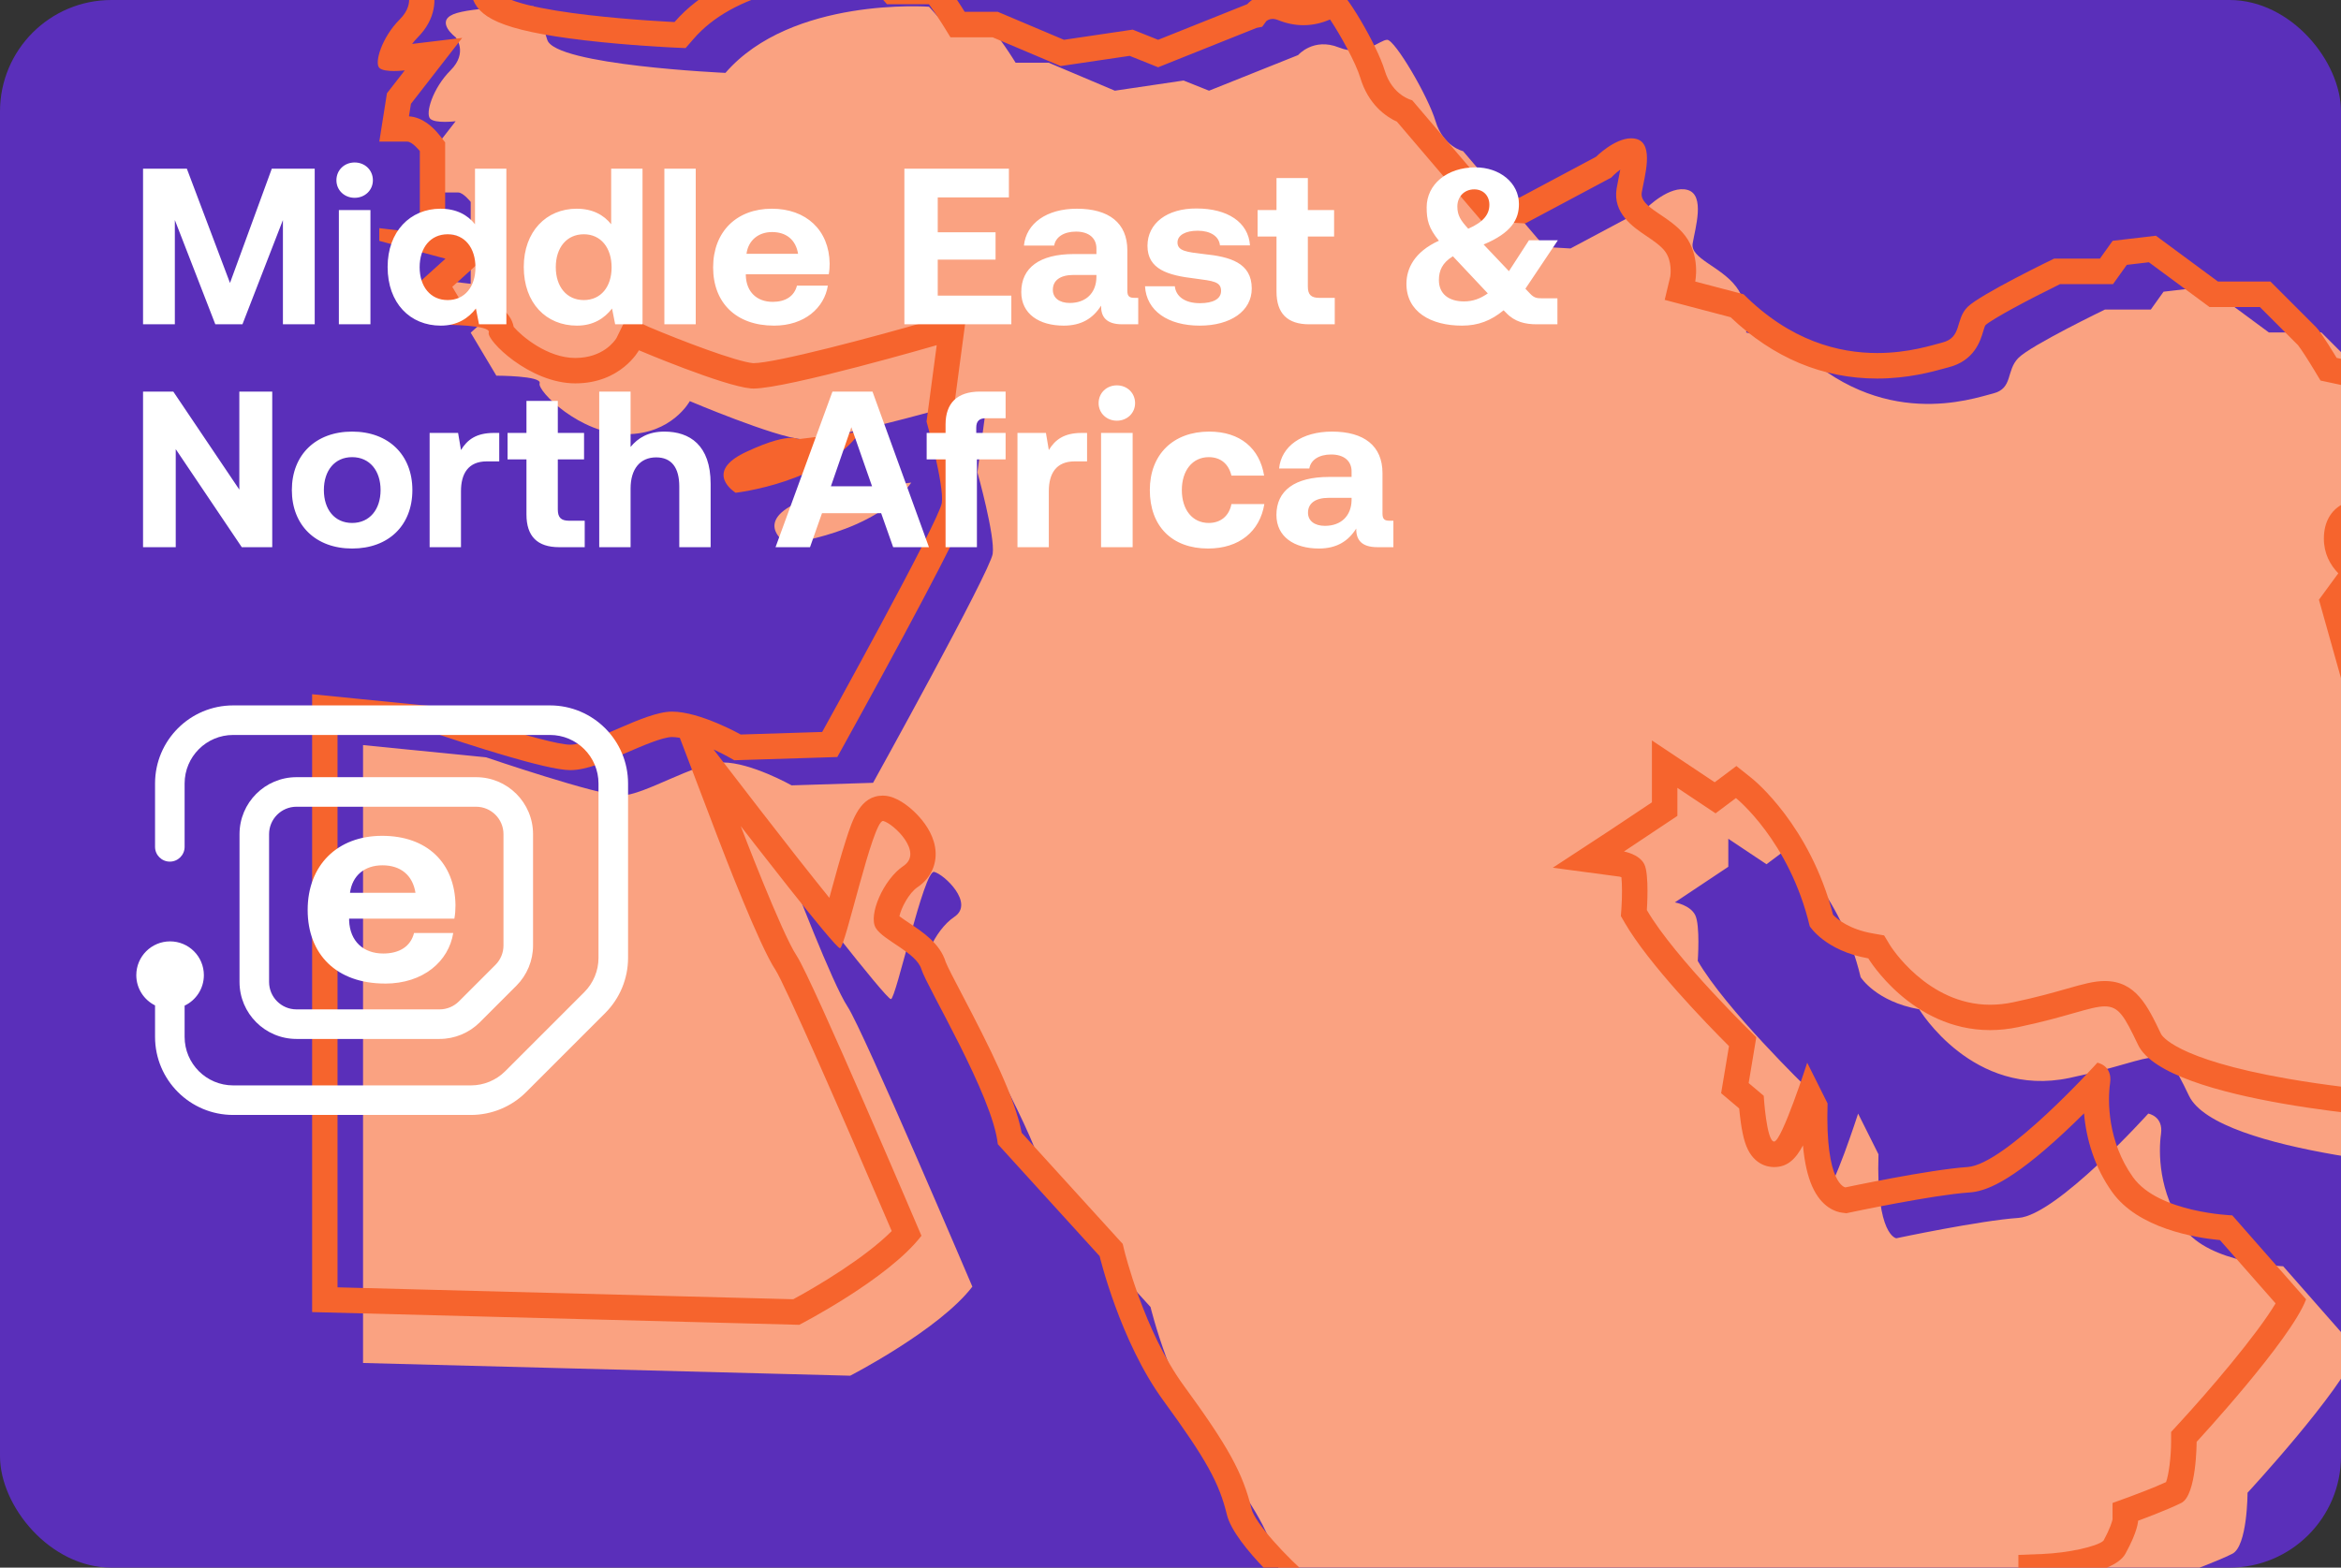<svg xmlns="http://www.w3.org/2000/svg" width="315" height="211" viewBox="0 0 315 211" fill="none"><rect x="0" y="0" width="315" height="211" fill="#333333" stroke="none"/><g clip-path="url(#clip0_7819_13908)"><rect width="315" height="211" rx="15" fill="#5A2FBA"></rect><g clip-path="url(#clip1_7819_13908)"><path d="M48.85 100.292V183.455L114.399 185.167C114.399 185.167 126.386 179.002 130.838 173.18C130.838 173.18 116.111 138.589 114.056 135.506C112.001 132.424 106.522 118.04 106.522 118.04C106.522 118.04 119.194 134.479 119.879 134.479C120.564 134.479 124.331 117.012 125.701 117.355C127.071 117.697 131.146 121.571 128.424 123.4C125.701 125.228 123.667 130.027 124.684 131.739C125.701 133.452 130.153 135.037 130.838 137.325C131.523 139.613 140.428 154.343 141.113 160.851L154.812 175.92C154.812 175.92 157.552 187.376 163.375 195.346C169.197 203.316 170.909 206.48 171.937 210.72C172.964 214.96 181.256 222.036 181.256 222.036C181.256 222.036 183.924 228.619 185.294 238.571C186.664 248.524 188.376 258.853 195.568 259.168C202.761 259.484 231.872 249.209 235.297 247.154C238.722 245.099 247.626 239.277 256.531 237.907C256.531 237.907 262.011 229.687 263.038 229.002C264.066 228.317 281.875 224.892 281.875 224.892V219.423C281.875 219.423 291.122 219.07 292.835 215.988C294.547 212.905 294.547 211.535 294.547 211.535C294.547 211.535 298.315 210.165 300.37 209.138C302.424 208.11 302.424 200.918 302.424 200.918C302.424 200.918 315.097 187.219 317.151 181.739L307.219 170.437C307.219 170.437 297.287 170.094 293.862 165.299C290.437 160.505 290.437 155.025 290.78 152.627C291.122 150.23 289.067 149.887 289.067 149.887C289.067 149.887 276.738 163.587 271.601 163.929C266.463 164.272 255.161 166.669 255.161 166.669C255.161 166.669 252.421 166.327 252.764 155.367L250.024 149.887C250.024 149.887 246.599 160.505 245.572 160.505C244.544 160.505 244.174 154.34 244.174 154.34L242.147 152.627L243.174 146.463C243.174 146.463 232.215 135.846 228.447 129.338C228.447 129.338 228.79 124.543 228.105 123.173C227.42 121.804 225.365 121.461 225.365 121.461L232.557 116.666V112.899L237.694 116.324L240.434 114.269C240.434 114.269 247.623 120.002 250.363 131.52C250.363 131.52 252.421 134.818 258.244 135.846C258.244 135.846 265.436 147.833 278.45 145.093C291.465 142.353 290.78 139.613 294.547 147.49C298.315 155.367 330.851 157.422 330.851 157.422L331.878 151.6L337.016 147.833V146.702C337.016 146.702 343.523 146.463 344.208 145.435C344.893 144.408 344.893 140.64 344.893 140.64L340.783 138.928C340.783 138.928 338.043 132.421 333.248 125.571C328.454 118.721 326.399 113.241 326.399 113.241L331.878 104.679L326.018 100.285L322.631 88.24L326.399 83.102C326.399 83.102 322.974 82.075 322.974 79.335C322.974 76.595 325.371 77.965 325.371 77.965V73.855C325.371 73.855 327.084 62.211 326.056 56.046L321.261 55.018C321.261 55.018 319.206 51.594 318.521 50.909L312.357 44.744H305.291L296.945 38.579L291.122 39.264L289.41 41.661H283.245C283.245 41.661 273.313 46.456 271.601 48.169C269.888 49.881 270.916 52.279 268.176 52.964C265.436 53.648 253.106 58.101 241.462 46.456L234.954 44.744C234.954 44.744 235.677 41.319 233.602 38.579C231.526 35.839 227.42 34.812 227.762 32.757C228.105 30.702 229.475 26.25 227.077 25.564C224.68 24.88 221.597 27.962 221.597 27.962L211.323 33.442L207.864 33.24L196.87 20.345C196.87 20.345 194.195 19.742 193.168 16.317C192.14 12.893 187.688 5.358 186.66 5.358C185.633 5.358 183.578 7.755 180.153 6.385C176.728 5.015 174.673 7.413 174.673 7.413L162.686 12.207L159.261 10.838L150.014 12.207L141.109 8.44H136.657C136.657 8.44 133.917 3.988 133.232 3.988H127.742L125.012 0.905C125.012 0.905 106.518 -0.465 97.614 9.81C97.614 9.81 74.667 8.783 73.639 5.358C72.612 1.933 71.783 0.844 71.783 0.844C71.783 0.844 63.365 0.905 60.967 1.933C58.57 2.96 61.31 5.015 61.31 5.015C61.31 5.015 63.022 7.07 60.625 9.468C58.227 11.865 57.2 15.29 57.885 15.975C58.57 16.66 61.31 16.317 61.31 16.317L58.912 19.4L57.885 25.907H61.652C62.337 25.907 63.337 27.178 63.337 27.178V38.202L57.885 37.552V39.264L66.79 41.661L63.337 44.778L66.79 50.566C66.79 50.566 72.954 50.566 72.612 51.594C72.269 52.621 78.092 58.443 84.257 58.443C90.421 58.443 92.819 53.991 92.819 53.991C92.819 53.991 104.121 58.786 107.888 59.128C111.655 59.471 132.89 53.306 132.89 53.306L131.52 63.581C131.52 63.581 133.917 72.143 133.575 74.54C133.232 76.938 117.478 105.364 117.478 105.364L106.518 105.707C106.518 105.707 101.038 102.624 97.271 102.624C93.504 102.624 86.654 107.077 83.572 107.077C80.489 107.077 65.42 101.939 65.42 101.939L48.847 100.285L48.85 100.292Z" fill="#FAA281"></path><path d="M105.836 73.177C105.836 73.177 117.823 71.807 122.618 64.957L114.227 65.964C114.227 65.964 113.028 64.957 107.206 67.697C101.383 70.437 105.836 73.177 105.836 73.177Z" fill="#FAA281"></path><path d="M115.967 -2.575C116.186 -2.575 116.388 -2.575 116.573 -2.572L118.33 -0.585L119.351 0.569H124.998C125.522 1.274 126.259 2.367 126.889 3.391L127.892 5.021H133.564L141.828 8.518L142.715 8.891L143.667 8.751L152 7.518L154.565 8.545L155.836 9.056L157.107 8.545L169.094 3.751L169.84 3.603L170.385 2.85C170.501 2.754 170.803 2.545 171.227 2.545C171.464 2.545 171.734 2.603 172.029 2.723C173.135 3.165 174.265 3.391 175.385 3.391C176.834 3.391 178.036 3.021 178.971 2.624C180.358 4.692 182.437 8.463 183.036 10.46C184.119 14.07 186.478 15.693 187.975 16.385L198.404 28.619L199.352 29.732L200.811 29.817L204.271 30.019L205.233 30.074L206.082 29.622L216.357 24.142L216.795 23.913L217.155 23.553C217.405 23.307 217.71 23.057 218.018 22.831C217.929 23.341 217.83 23.831 217.765 24.146C217.676 24.574 217.593 24.975 217.532 25.351C216.977 28.684 219.71 30.53 221.518 31.752C222.474 32.4 223.464 33.068 224.022 33.804C225.036 35.147 224.782 36.996 224.748 37.218L223.998 40.362L227.234 41.215L232.868 42.698C238.629 48.175 245.26 50.952 252.596 50.952C256.699 50.952 259.997 50.041 261.579 49.603C261.805 49.541 261.997 49.486 262.154 49.449C265.668 48.569 266.473 45.88 266.86 44.585C266.956 44.26 267.076 43.859 267.165 43.76C268.086 42.931 272.932 40.328 277.183 38.249H284.32L285.344 36.814L286.176 35.65L289.149 35.301L296.407 40.66L297.314 41.332H304.089L309.209 46.452C309.538 46.849 310.586 48.459 311.476 49.945L312.24 51.219L313.692 51.531L316.055 52.038C316.312 56.894 315.517 63.878 315.13 66.522L315.093 66.768V67.929C313.74 68.673 312.695 70.166 312.695 72.498C312.695 74.481 313.528 76.026 314.637 77.166L313.017 79.375L312.031 80.721L312.483 82.328L315.87 94.373L316.185 95.489L317.113 96.185L320.429 98.671L316.665 104.555L315.74 106L316.343 107.607C316.432 107.846 318.607 113.576 323.593 120.696C328.104 127.139 330.751 133.358 330.779 133.42L331.323 134.711L332.618 135.252L334.488 136.033C333.371 136.218 331.631 136.386 330.039 136.444L326.741 136.567V139.263L323.004 142.003L321.895 142.814L321.655 144.167L321.168 146.921C318.069 146.64 312.993 146.095 307.798 145.188C292.55 142.527 290.851 139.307 290.786 139.174C288.957 135.348 287.379 132.046 283.207 132.046C281.741 132.046 280.282 132.461 278.07 133.091C276.251 133.608 273.991 134.252 270.891 134.903C269.84 135.125 268.792 135.235 267.778 135.235C259.319 135.235 254.37 127.31 254.329 127.245L253.524 125.906L251.986 125.635C248.852 125.084 247.256 123.755 246.653 123.128C243.544 111.11 236.04 105.01 235.718 104.754L233.646 103.103L231.526 104.692L230.724 105.291L227.604 103.209L222.279 99.661V107.994L216.61 111.771L208.939 116.795L217.926 117.994C218.001 118.011 218.09 118.039 218.172 118.07C218.275 118.957 218.282 120.738 218.176 122.251L218.1 123.299L218.628 124.21C221.83 129.742 229.563 137.721 232.649 140.807L231.913 145.222L231.591 147.143L233.081 148.4L234.019 149.195C234.074 149.75 234.146 150.404 234.238 151.065C234.392 152.154 234.574 153.02 234.79 153.712C235.735 156.757 237.848 157.086 238.711 157.086C240.478 157.086 241.595 156.065 242.602 154.168C242.807 156.442 243.218 158.26 243.838 159.668C245.126 162.583 247.088 163.127 247.873 163.227L248.445 163.298L249.01 163.179C249.119 163.155 260.134 160.829 264.966 160.507C267.028 160.37 270.34 159.329 277.731 152.448C278.683 151.561 279.594 150.678 280.423 149.856C280.71 153.236 281.803 157.082 284.211 160.452C287.701 165.336 295.352 166.597 298.712 166.915L306.198 175.433C303.65 179.704 297.129 187.338 293.047 191.752L292.139 192.739V194.078C292.132 196.129 291.824 198.516 291.458 199.486C289.855 200.229 287.406 201.154 286.512 201.479L284.259 202.298V204.507C284.207 204.75 283.967 205.681 283.032 207.383C282.163 208.168 278.255 209.024 274.881 209.161L271.587 209.288V215.23C255.777 218.316 254.88 218.912 254.274 219.316C253.781 219.645 252.781 220.312 247.63 227.957C239.362 229.635 231.533 234.416 227.652 236.783C227.286 237.005 226.957 237.207 226.669 237.382C225.45 238.115 218.258 240.92 209.309 243.831C199.524 247.013 191.948 248.913 189.044 248.913C188.979 248.913 188.913 248.913 188.852 248.91C188.081 248.876 186.276 248.797 184.574 244.41C183.221 240.92 182.471 236.002 181.821 231.269C180.409 221.008 177.676 214.199 177.563 213.911L177.248 213.137L176.611 212.593C173.015 209.524 168.857 204.969 168.398 203.078C167.234 198.266 165.272 194.701 159.275 186.488C153.942 179.186 151.301 168.391 151.278 168.285L151.072 167.429L150.479 166.778L137.475 152.472C136.568 147.705 133.16 140.934 129.437 133.831C128.502 132.046 127.444 130.026 127.249 129.481C126.495 127.005 124.2 125.478 122.354 124.248C121.947 123.977 121.392 123.608 121.022 123.323C121.245 122.262 122.272 120.21 123.471 119.405C125.317 118.165 126.194 116.134 125.814 113.977C125.481 112.09 124.283 110.535 123.331 109.562C122.628 108.843 121.221 107.583 119.662 107.196C119.378 107.124 119.087 107.089 118.793 107.089C115.751 107.089 114.731 110.257 113.83 113.056C113.128 115.23 112.371 118.008 111.7 120.46C111.665 120.587 111.631 120.714 111.593 120.844C109.056 117.707 105.562 113.261 102.363 109.113L96.017 100.88C96.767 101.223 97.445 101.565 97.973 101.86L98.805 102.329L99.76 102.298L110.72 101.956L112.665 101.894L113.607 100.192C113.648 100.12 117.601 92.982 121.55 85.639C129.8 70.293 129.975 69.077 130.101 68.19C130.471 65.59 128.985 59.593 128.142 56.507L129.42 46.925L130.115 41.719L125.07 43.181C117.477 45.383 104.329 48.88 101.367 48.88C101.35 48.88 101.333 48.88 101.333 48.88C99.106 48.678 91.781 45.904 87.291 44L84.366 42.616L82.951 45.507C82.708 45.901 81.139 48.181 77.393 48.181C73.646 48.181 70.139 45.212 69.122 44C69.022 43.476 68.81 42.969 68.491 42.527C67.772 41.53 66.645 40.551 61.898 40.345L60.857 38.602L62.224 37.369L66.889 33.157L60.816 31.523L59.898 31.276V19.163L59.166 18.231C58.278 17.104 56.854 15.768 55.028 15.659L55.295 13.974L57.152 11.587L62.19 5.1L55.453 5.912C55.669 5.621 55.912 5.329 56.186 5.056C58.676 2.566 58.792 -0.205 58.083 -2.209C59.412 -2.349 61.083 -2.459 62.809 -2.52C63.012 -2.003 63.245 -1.335 63.498 -0.493C64.313 2.23 67.073 4.073 78.752 5.436C84.671 6.127 90.359 6.388 90.599 6.398L92.253 6.473L93.339 5.22C95.911 2.251 99.805 0.079 104.905 -1.229C109.419 -2.39 113.765 -2.561 115.953 -2.561M45.425 97.226L57.84 98.466C62.731 100.127 73.512 103.658 76.721 103.658C78.896 103.658 81.396 102.572 84.294 101.315C86.345 100.425 89.157 99.205 90.421 99.205C90.739 99.205 91.096 99.243 91.476 99.311L96.466 112.412C97.404 114.874 102.192 127.32 104.35 130.557C105.566 132.42 113.148 149.674 119.988 165.696C116.419 169.295 109.936 173.155 106.737 174.875L45.418 173.272V97.229M64.936 -6C64.936 -6 56.518 -5.938 54.121 -4.911C51.723 -3.883 54.463 -1.829 54.463 -1.829C54.463 -1.829 56.176 0.226 53.778 2.624C51.381 5.021 50.353 8.446 51.038 9.131C51.381 9.474 52.237 9.559 53.008 9.559C53.778 9.559 54.463 9.474 54.463 9.474L52.066 12.556L51.038 19.063H54.806C55.491 19.063 56.491 20.334 56.491 20.334V31.358L51.038 30.708V32.42L59.943 34.818L56.491 37.934L59.943 43.722C59.943 43.722 66.108 43.722 65.765 44.75C65.423 45.777 71.245 51.6 77.41 51.6C83.575 51.6 85.972 47.147 85.972 47.147C85.972 47.147 97.274 51.942 101.041 52.285C101.144 52.295 101.257 52.298 101.384 52.298C105.939 52.298 126.043 46.462 126.043 46.462L124.673 56.737C124.673 56.737 127.07 65.299 126.728 67.697C126.386 70.094 110.631 98.52 110.631 98.52L99.671 98.863C99.671 98.863 94.192 95.781 90.424 95.781C86.657 95.781 79.807 100.233 76.725 100.233C73.642 100.233 58.573 95.096 58.573 95.096L42 93.441V176.604L107.549 178.317C107.549 178.317 119.536 172.152 123.988 166.329C123.988 166.329 109.261 131.738 107.206 128.656C105.151 125.573 99.671 111.189 99.671 111.189C99.671 111.189 112.344 127.628 113.028 127.628C113.713 127.628 117.409 110.501 118.81 110.501C118.823 110.501 118.837 110.501 118.851 110.504C120.221 110.846 124.296 114.72 121.574 116.549C118.851 118.381 116.816 123.176 117.834 124.888C118.851 126.601 123.303 128.187 123.988 130.474C124.673 132.766 133.578 147.493 134.263 154L147.962 169.069C147.962 169.069 150.702 180.526 156.524 188.495C162.347 196.468 164.059 199.63 165.087 203.87C166.114 208.11 174.406 215.185 174.406 215.185C174.406 215.185 177.074 221.768 178.444 231.721C179.814 241.673 181.526 252.003 188.718 252.318C188.828 252.321 188.941 252.325 189.061 252.325C196.784 252.325 225.073 242.327 228.447 240.303C231.82 238.279 240.776 232.426 249.681 231.056C249.681 231.056 255.161 222.836 256.188 222.152C257.216 221.467 275.025 218.042 275.025 218.042V212.572C275.025 212.572 284.272 212.219 285.985 209.137C287.697 206.055 287.697 204.685 287.697 204.685C287.697 204.685 291.465 203.315 293.519 202.287C295.574 201.26 295.574 194.068 295.574 194.068C295.574 194.068 308.246 180.368 310.301 174.888L300.369 163.586C300.369 163.586 290.437 163.244 287.012 158.449C283.587 153.654 283.587 148.174 283.93 145.777C284.272 143.379 282.217 143.037 282.217 143.037C282.217 143.037 269.888 156.736 264.75 157.079C259.613 157.421 248.311 159.819 248.311 159.819C248.311 159.819 245.571 159.476 245.914 148.517L243.174 143.037C243.174 143.037 239.749 153.654 238.721 153.654C237.694 153.654 237.324 147.489 237.324 147.489L235.297 145.777L236.324 139.612C236.324 139.612 225.364 128.995 221.597 122.488C221.597 122.488 221.94 117.693 221.255 116.323C220.57 114.953 218.515 114.61 218.515 114.61L225.707 109.816V106.048L230.844 109.473L233.584 107.418C233.584 107.418 240.773 113.151 243.513 124.669C243.513 124.669 245.571 127.967 251.393 128.995C251.393 128.995 257.188 138.65 267.781 138.65C268.994 138.65 270.265 138.523 271.6 138.242C278.21 136.852 281.289 135.458 283.207 135.458C285.125 135.458 285.844 136.763 287.697 140.639C291.465 148.517 324.001 150.572 324.001 150.572L325.028 144.749L330.166 140.982V139.852C330.166 139.852 336.673 139.612 337.358 138.585C338.043 137.557 338.043 133.79 338.043 133.79L333.933 132.077C333.933 132.077 331.193 125.57 326.398 118.72C321.603 111.871 319.548 106.391 319.548 106.391L325.028 97.829L319.168 93.434L315.781 81.389L319.548 76.252C319.548 76.252 316.124 75.224 316.124 72.484C316.124 71.115 316.723 70.772 317.322 70.772C317.922 70.772 318.521 71.115 318.521 71.115V67.005C318.521 67.005 320.233 55.36 319.206 49.195L314.411 48.168C314.411 48.168 312.356 44.743 311.671 44.058L305.507 37.893H298.441L290.095 31.728L284.272 32.413L282.56 34.811H276.395C276.395 34.811 266.463 39.606 264.75 41.318C263.038 43.031 264.066 45.428 261.326 46.113C260.079 46.425 256.846 47.517 252.596 47.517C247.506 47.517 240.958 45.952 234.612 39.606L228.104 37.893C228.104 37.893 228.827 34.468 226.751 31.728C224.676 28.988 220.57 27.961 220.912 25.906C221.255 23.851 222.625 19.399 220.227 18.714C219.987 18.645 219.741 18.615 219.491 18.615C217.244 18.615 214.747 21.111 214.747 21.111L204.473 26.591L201.014 26.389L190.02 13.494C190.02 13.494 187.345 12.892 186.317 9.467C185.29 6.042 180.838 -1.493 179.81 -1.493C179.012 -1.493 177.591 -0.044 175.389 -0.044C174.758 -0.044 174.067 -0.164 173.303 -0.465C172.539 -0.767 171.847 -0.887 171.231 -0.887C169.066 -0.887 167.823 0.562 167.823 0.562L155.836 5.357L152.411 3.987L143.164 5.357L134.259 1.59H129.807C129.807 1.59 127.067 -2.863 126.382 -2.863H120.892L118.166 -5.938C118.166 -5.938 117.344 -6 115.967 -6C110.802 -6 97.795 -5.147 90.763 2.966C90.763 2.966 67.817 1.939 66.789 -1.486C65.762 -4.911 64.933 -6 64.933 -6H64.936Z" fill="#F6642D"></path><path d="M115.768 58.107L107.377 59.114C107.377 59.114 107.161 58.933 106.473 58.933C105.535 58.933 103.713 59.269 100.356 60.847C94.534 63.587 98.986 66.327 98.986 66.327C98.986 66.327 110.973 64.957 115.768 58.107Z" fill="#F6642D"></path></g><path fill-rule="evenodd" clip-rule="evenodd" d="M31.376 94.946C25.57 94.946 20.863 99.653 20.863 105.46L20.863 113.984C20.863 115.082 21.753 115.973 22.852 115.973C23.95 115.973 24.841 115.082 24.841 113.984L24.841 105.46C24.841 101.85 27.767 98.924 31.376 98.924H73.997C77.607 98.924 80.533 101.85 80.533 105.46V128.924C80.533 130.657 79.844 132.319 78.618 133.545L67.985 144.178C66.76 145.404 65.097 146.092 63.364 146.092H31.376C27.767 146.092 24.841 143.166 24.841 139.557L24.841 135.359C26.373 134.628 27.432 133.064 27.432 131.253C27.432 128.742 25.397 126.707 22.886 126.707C20.375 126.707 18.34 128.742 18.34 131.253C18.34 133.037 19.367 134.581 20.863 135.325L20.863 139.557C20.863 145.363 25.57 150.07 31.376 150.07H63.364C66.153 150.07 68.827 148.963 70.798 146.991L81.431 136.358C83.403 134.386 84.511 131.712 84.511 128.924V105.46C84.511 99.653 79.804 94.946 73.997 94.946H31.376ZM32.229 112.278C32.229 108.041 35.664 104.606 39.901 104.606H64.054C68.291 104.606 71.726 108.041 71.726 112.278V127.257C71.726 129.292 70.918 131.243 69.479 132.682L64.568 137.593C63.129 139.032 61.178 139.84 59.143 139.84H39.901C35.664 139.84 32.229 136.405 32.229 132.168V112.278ZM39.901 108.584C37.861 108.584 36.207 110.238 36.207 112.278V132.168C36.207 134.208 37.861 135.862 39.901 135.862H59.143C60.123 135.862 61.062 135.473 61.755 134.78L66.666 129.869C67.359 129.176 67.748 128.237 67.748 127.257V112.278C67.748 110.238 66.094 108.584 64.054 108.584H39.901ZM41.399 122.477C41.399 128.485 45.314 132.383 51.804 132.383L51.797 132.39C56.999 132.39 60.378 129.364 60.986 125.582H55.711C55.255 127.397 53.736 128.341 51.572 128.341C48.873 128.341 47.094 126.677 46.978 123.918V123.651H61.138C61.253 123.046 61.289 122.405 61.289 121.836C61.217 116.131 57.455 112.5 51.42 112.5C45.386 112.5 41.399 116.469 41.399 122.477ZM55.906 120.172H47.094C47.398 117.867 49.033 116.469 51.464 116.469C53.895 116.469 55.53 117.787 55.906 120.172Z" fill="white"></path><path d="M19.248 43.65V22.706H25.143L30.947 38.085L36.572 22.706H42.347V43.65H38.069V29.617L32.623 43.65H28.973L23.527 29.617V43.65H19.248ZM47.721 26.625C46.345 26.625 45.268 25.608 45.268 24.262C45.268 22.885 46.345 21.868 47.721 21.868C49.097 21.868 50.175 22.885 50.175 24.262C50.175 25.608 49.097 26.625 47.721 26.625ZM45.597 43.65V28.271H49.846V43.65H45.597ZM63.916 30.186V22.706H68.135V43.65H64.455L64.036 41.526C63.018 42.843 61.522 43.83 59.308 43.83C55.179 43.83 52.157 40.808 52.157 35.931C52.157 31.173 55.179 28.092 59.278 28.092C61.403 28.092 62.929 28.929 63.916 30.186ZM60.236 40.389C62.54 40.389 63.976 38.594 63.976 35.991C63.976 33.358 62.54 31.532 60.236 31.532C57.932 31.532 56.466 33.328 56.466 35.961C56.466 38.594 57.932 40.389 60.236 40.389ZM82.237 30.186V22.706H86.456V43.65H82.775L82.356 41.526C81.339 42.843 79.843 43.83 77.629 43.83C73.5 43.83 70.478 40.808 70.478 35.931C70.478 31.173 73.5 28.092 77.599 28.092C79.723 28.092 81.249 28.929 82.237 30.186ZM78.556 40.389C80.86 40.389 82.296 38.594 82.296 35.991C82.296 33.358 80.86 31.532 78.556 31.532C76.252 31.532 74.786 33.328 74.786 35.961C74.786 38.594 76.252 40.389 78.556 40.389ZM89.397 43.65V22.706H93.616V43.65H89.397ZM104.156 43.83C99.039 43.83 95.957 40.748 95.957 35.991C95.957 31.203 99.099 28.092 103.856 28.092C108.464 28.092 111.576 30.964 111.636 35.482C111.636 35.931 111.606 36.44 111.516 36.918H100.356V37.128C100.445 39.312 101.852 40.628 103.976 40.628C105.682 40.628 106.878 39.88 107.237 38.444H111.396C110.918 41.436 108.255 43.83 104.156 43.83ZM100.445 34.166H107.387C107.088 32.281 105.801 31.233 103.886 31.233C102.061 31.233 100.685 32.34 100.445 34.166ZM121.692 43.65V22.706H135.755V26.566H126.18V31.263H133.96V34.943H126.18V39.791H136.084V43.65H121.692ZM152.679 40.09H153.158V43.65H151.004C148.82 43.65 148.131 42.603 148.161 41.137C147.084 42.843 145.528 43.83 143.135 43.83C139.813 43.83 137.42 42.244 137.42 39.312C137.42 36.05 139.873 34.195 144.481 34.195H147.533V33.447C147.533 32.071 146.546 31.173 144.78 31.173C143.135 31.173 142.028 31.921 141.848 33.058H137.779C138.078 30.066 140.831 28.092 144.9 28.092C149.209 28.092 151.692 30.006 151.692 33.687V39.132C151.692 39.94 152.021 40.09 152.679 40.09ZM147.533 37.307V37.008H144.451C142.686 37.008 141.669 37.726 141.669 39.013C141.669 40.09 142.536 40.778 143.943 40.778C146.157 40.778 147.503 39.402 147.533 37.307ZM154.072 38.534H158.082C158.231 39.88 159.398 40.808 161.463 40.808C163.228 40.808 164.305 40.239 164.305 39.162C164.305 37.906 163.258 37.816 160.774 37.487C157.184 37.068 154.401 36.26 154.401 33.088C154.401 30.036 157.064 28.032 161.014 28.062C165.143 28.062 167.985 29.887 168.195 33.029H164.155C164.036 31.802 162.869 31.054 161.163 31.054C159.518 31.054 158.441 31.652 158.441 32.639C158.441 33.806 159.757 33.926 161.971 34.195C165.502 34.554 168.434 35.362 168.434 38.833C168.434 41.885 165.562 43.83 161.433 43.83C157.154 43.83 154.252 41.825 154.072 38.534ZM171.764 39.252V31.832H169.22V28.271H171.764V23.962H175.982V28.271H179.513V31.832H175.982V38.564C175.982 39.641 176.401 40.09 177.508 40.09H179.603V43.65L176.162 43.65C173.23 43.65 171.764 42.184 171.764 39.252ZM205.254 38.863L205.912 39.551C206.421 40.09 206.81 40.15 207.438 40.15H209.563V43.65H206.78C205.224 43.65 203.818 43.321 202.681 42.124L202.322 41.765C200.616 43.172 198.881 43.83 196.727 43.83C192.538 43.83 189.217 41.975 189.246 38.145C189.276 36.17 190.264 33.926 193.615 32.4C192.239 30.695 191.969 29.647 191.969 27.912C191.969 24.83 194.692 22.526 198.522 22.526C201.783 22.526 204.386 24.591 204.386 27.463C204.386 29.498 203.429 31.323 199.629 32.909L199.689 32.969L203.04 36.499L205.733 32.34H209.623L205.254 38.863ZM198.372 25.488C197.026 25.488 196.098 26.476 196.098 27.792C196.098 28.989 196.547 29.677 197.564 30.784C199.629 29.887 200.407 28.84 200.407 27.553C200.407 26.326 199.569 25.488 198.372 25.488ZM196.996 40.569C198.223 40.569 199.21 40.18 200.197 39.491L195.5 34.495C194.064 35.362 193.615 36.44 193.615 37.696C193.615 39.551 194.931 40.569 196.996 40.569ZM23.647 73.65H19.248V52.706H23.318L32.204 65.901V52.706H36.632V73.65H32.533L23.647 60.455V73.65ZM47.38 73.83C42.473 73.83 39.271 70.688 39.271 65.961C39.271 61.233 42.473 58.092 47.38 58.092C52.287 58.092 55.488 61.233 55.488 65.961C55.488 70.718 52.287 73.83 47.38 73.83ZM47.38 70.389C49.744 70.389 51.21 68.564 51.21 65.961C51.21 63.358 49.744 61.532 47.38 61.532C45.016 61.532 43.58 63.358 43.58 65.961C43.58 68.564 45.016 70.389 47.38 70.389ZM66.458 58.271H67.176V62.101H65.5C62.987 62.101 62.029 63.776 62.029 66.11V73.65H57.81V58.271H61.64L62.029 60.575C62.867 59.199 64.064 58.271 66.458 58.271ZM70.839 69.252V61.832H68.296V58.271H70.839V53.962H75.058V58.271H78.589V61.832H75.058V68.564C75.058 69.641 75.477 70.09 76.584 70.09H78.678V73.65H75.237C72.305 73.65 70.839 72.184 70.839 69.252ZM89.398 58.092C92.809 58.092 95.621 59.917 95.621 65.123V73.65H91.403V65.482C91.403 62.969 90.385 61.562 88.291 61.562C86.136 61.562 84.85 63.118 84.85 65.751V73.65H80.631V52.706L84.85 52.706V60.156C85.837 58.959 87.214 58.092 89.398 58.092ZM108.993 73.65H104.355L112.015 52.706H117.4L125 73.65H120.183L118.567 69.073H110.608L108.993 73.65ZM114.558 57.493L111.805 65.452H117.341L114.558 57.493ZM124.69 61.832V58.271H127.233V57.134C127.233 54.292 128.759 52.706 131.871 52.706H135.312V56.296H132.619C131.781 56.296 131.362 56.685 131.362 57.553V58.271H135.312V61.832H131.452V73.65H127.233V61.832H124.69ZM145.555 58.271H146.273V62.101H144.598C142.084 62.101 141.127 63.776 141.127 66.11V73.65H136.908V58.271H140.738L141.127 60.575C141.964 59.199 143.161 58.271 145.555 58.271ZM150.282 56.625C148.905 56.625 147.828 55.608 147.828 54.262C147.828 52.885 148.905 51.868 150.282 51.868C151.658 51.868 152.735 52.885 152.735 54.262C152.735 55.608 151.658 56.625 150.282 56.625ZM148.157 73.65V58.271H152.406V73.65H148.157ZM162.557 73.83C157.68 73.83 154.718 70.808 154.718 65.961C154.718 61.203 157.83 58.092 162.707 58.092C166.896 58.092 169.499 60.365 170.097 64.016H165.699C165.34 62.49 164.292 61.532 162.647 61.532C160.433 61.532 159.026 63.358 159.026 65.961C159.026 68.594 160.433 70.389 162.647 70.389C164.292 70.389 165.4 69.402 165.699 67.846H170.127C169.529 71.526 166.746 73.83 162.557 73.83ZM187.012 70.09H187.491V73.65H185.337C183.153 73.65 182.464 72.603 182.494 71.137C181.417 72.843 179.861 73.83 177.468 73.83C174.146 73.83 171.753 72.244 171.753 69.312C171.753 66.05 174.206 64.195 178.814 64.195H181.866V63.447C181.866 62.071 180.879 61.173 179.113 61.173C177.468 61.173 176.361 61.921 176.181 63.058H172.112C172.411 60.066 175.164 58.092 179.233 58.092C183.542 58.092 186.025 60.007 186.025 63.687V69.132C186.025 69.94 186.354 70.09 187.012 70.09ZM181.866 67.307V67.008H178.784C177.019 67.008 176.002 67.726 176.002 69.013C176.002 70.09 176.869 70.778 178.276 70.778C180.49 70.778 181.836 69.402 181.866 67.307Z" fill="white"></path></g><defs><clipPath id="clip0_7819_13908"><rect width="315" height="211" rx="15" fill="white"></rect></clipPath><clipPath id="clip1_7819_13908"><rect width="302.893" height="269" fill="white" transform="translate(42 -6)"></rect></clipPath></defs></svg>